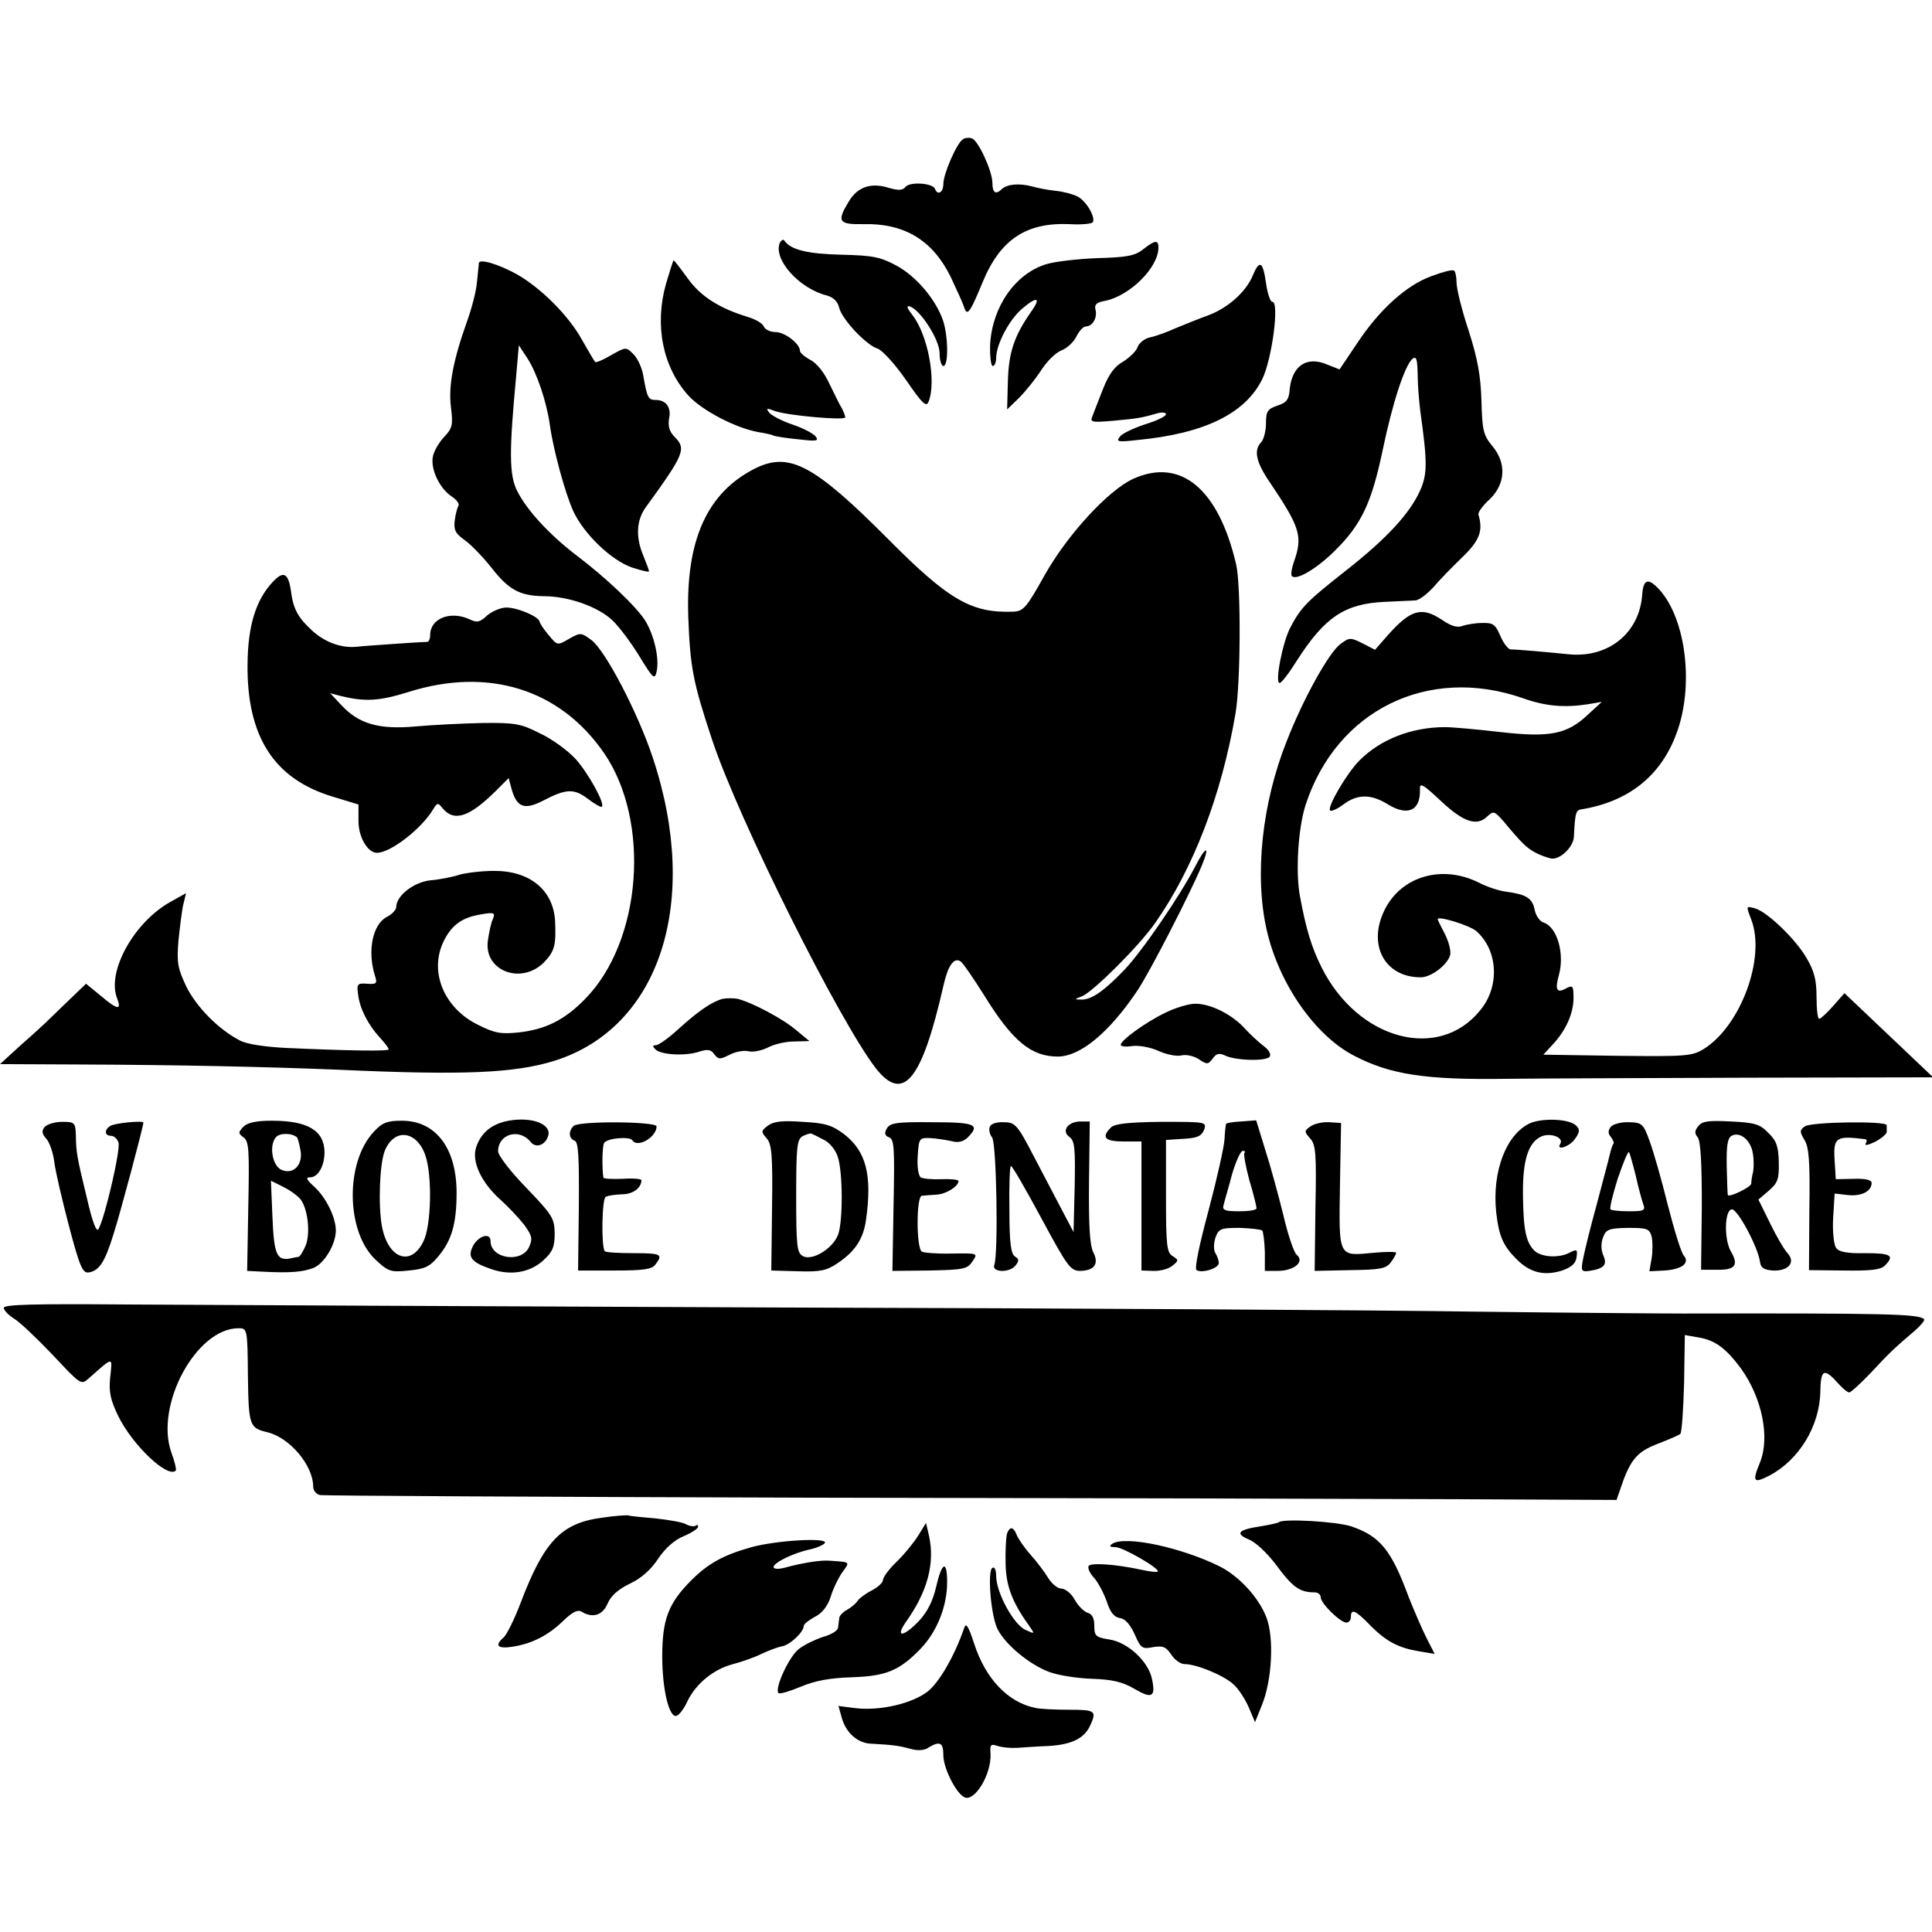 <svg xmlns="http://www.w3.org/2000/svg" width="682.667" height="682.667" version="1.0" viewBox="0 0 512 512"><path d="M255.2 36.9c-1.6.9-5.2 9.2-5.2 11.8 0 2.3-1.5 3.2-2.2 1.4-.5-1.6-6.6-2-7.8-.6-.8 1-1.9 1-4.4.3-4.7-1.5-8.3-.3-10.6 3.5-3.3 5.4-2.8 6.2 3.7 6.1 10.9-.3 18.4 4.2 23.2 13.9 1.6 3.4 3.3 7.1 3.6 8.1.8 2.6 1.6 1.4 4.9-6.6 4.7-11.4 11.6-15.9 23.1-15.4 3.1.2 5.8-.1 6.1-.5.8-1.3-1.7-5.6-4-6.8-1.1-.6-3.7-1.3-5.6-1.5s-4.8-.7-6.5-1.2c-3.4-.9-6.6-.6-8 .7-1.6 1.6-2.5 1-2.5-1.6 0-3.1-3.7-11.2-5.4-11.8-.7-.3-1.8-.2-2.4.2"/><path d="M206.6 64.5c-1.6 4.4 5.3 12 12.5 13.8q2.7.75 3.3 3.3c.8 3.1 7.2 9.9 10.2 10.8 1.2.4 4.6 4.1 7.5 8.3 4.4 6.4 5.4 7.3 6 5.7 2.1-5.4-.2-17.7-4.3-22.9-1.4-1.8-1.7-2.6-.7-2.3 2.8.9 7.9 8.8 7.9 12.4 0 1.9.5 3.4 1 3.4 1.4 0 1.3-7.9-.1-12.1-1.9-5.5-7-11.6-12.3-14.5-4.3-2.3-6.2-2.7-14.6-2.9-8.9-.2-13.5-1.3-15.1-3.7-.3-.5-.9-.2-1.3.7m96.3 1.6c-2.1 1.7-4.4 2.1-12 2.3-5.2.2-11.3.9-13.6 1.6-8.2 2.5-14.3 11.2-14.9 21.2-.1 3.2.2 5.8.7 5.8s.9-1 .9-2.3c.1-3.6 3.5-10.1 7-13 3.9-3.3 5-2.9 2.2 1-4.4 6.3-5.9 10.7-6.1 18.3l-.2 7.5 3.1-3c1.7-1.7 4.3-4.9 5.8-7.2 1.5-2.4 3.9-4.8 5.4-5.4 1.6-.6 3.4-2.3 4.1-3.8.7-1.4 1.8-2.6 2.5-2.6 1.7 0 3.1-2.3 2.5-4.5-.3-1.3.3-1.9 2.7-2.3 6.5-1.4 14-8.8 14-14.1 0-2.1-.9-2-4.1.5m-176 3.6c0 .5-.3 2.8-.5 5.1-.2 2.4-1.4 6.9-2.5 10-3.8 10.6-5.1 17.4-4.4 23.1.6 4.8.4 5.6-1.9 8-1.3 1.4-2.7 3.8-2.9 5.2-.6 3.3 1.8 8.3 4.9 10.4 1.4.9 2.2 2 1.9 2.5s-.8 2.3-1 4c-.3 2.4.2 3.4 2.6 5.1 1.7 1.2 4.8 4.4 7.1 7.3 4.6 5.9 7.5 7.5 13.9 7.6 6.6 0 14.4 2.8 18.2 6.4 1.8 1.7 5 6 7.2 9.6 3.6 5.9 4 6.2 4.5 4 .8-3.3-.6-9.6-3-13.5-2.3-3.7-10.4-11.4-18.2-17.3-7.2-5.5-13.1-11.9-15.7-17-2.2-4.3-2.2-10.4-.3-30.7l.7-8 2.3 3.5c2.5 3.9 5 11.3 5.9 17.5.9 6.6 4 18 6.2 22.9 2.8 6.1 10.1 13.1 15.6 15 2.5.8 4.5 1.3 4.5 1s-.7-2.1-1.5-4.1c-2.1-5-1.9-9.5.8-13.1 10.1-13.9 10.6-15.3 7.5-18.4-1.4-1.4-1.8-2.8-1.5-4.8.7-3-.8-5-3.5-5-2 0-2.3-.6-3.3-6.3-.3-2.1-1.5-4.7-2.6-5.8-2-2-2-2-5.9.2-2.2 1.3-4.1 2.1-4.3 1.8-.2-.2-1.8-2.9-3.5-5.9-3.6-6.5-10.9-13.7-17.2-17.3-4.9-2.7-9.9-4.2-10.1-3m49.6 5.5c-3.1 11-.9 22.1 6 29.7 3.6 3.9 12.4 8.5 18.4 9.6 1.9.3 3.7.7 4 .9s3.3.7 6.5 1c5.1.6 5.7.5 4.7-.8-.7-.8-3.4-2.2-6.1-3.1s-5.4-2.3-6.1-3.1c-1-1.3-.8-1.3 1.4-.5 3.1 1.2 18.7 2.6 18.7 1.7 0-.4-.4-1.4-.9-2.4-.6-.9-2-3.9-3.3-6.5-1.3-2.9-3.4-5.5-5-6.3-1.5-.8-2.8-1.9-2.8-2.4 0-1.9-4-5-6.5-5-1.4 0-2.8-.7-3.1-1.5s-2.2-1.9-4.2-2.5c-7.6-2.3-12.6-5.5-16-10.3-1.9-2.6-3.5-4.7-3.7-4.7-.1 0-1 2.8-2 6.2M332 73c-1.8 4.4-6.7 8.7-11.9 10.6-2.5.9-6.4 2.5-8.6 3.4-2.2 1-5.2 2.1-6.7 2.4s-2.9 1.5-3.3 2.5c-.3 1.1-2.1 2.8-3.8 3.9-2.4 1.3-3.9 3.5-5.4 7.3-1.2 3-2.4 6.2-2.8 7.2-.7 1.6-.2 1.7 5.6 1.2 6.3-.6 7.3-.7 11.7-2 1.2-.3 2.2-.2 2.2.3s-2.4 1.7-5.4 2.6c-3 1-6.1 2.4-6.8 3.3-1.1 1.4-.6 1.5 4.7.9 17.7-1.7 28.5-7 33-16.1 2.6-5.3 4.6-20.5 2.7-20.5-.6 0-1.3-2.3-1.7-5-.8-5.7-1.7-6.3-3.5-2m47.3.2c-6.6 2.4-13.7 8.8-19.6 17.7l-4.7 7-3.3-1.3c-5.4-2.3-9.2.3-9.9 6.4-.2 2.9-.8 3.7-3.3 4.5-2.6.9-3 1.5-3 4.7 0 2-.6 4.2-1.2 4.9-2.1 2.1-1.5 5.2 2 10.4 8.3 12.3 9 14.6 6.6 21.4-.6 1.8-.9 3.5-.5 3.8 1.2 1.2 6.7-2.1 11.4-6.8 7-6.9 9.7-12.7 12.6-26.5 2.7-13 5.9-22.5 7.9-24.3 1.1-.8 1.3.1 1.4 4.2 0 2.9.4 7.2.7 9.7 1.9 13.6 1.9 16.6-.1 21.1-2.8 6.1-8.8 12.6-19.6 21.1-10.3 8.1-11.9 9.7-14.7 15-2.1 3.9-4.2 14.8-2.9 14.8.5 0 2.5-2.6 4.5-5.8 7.4-11.6 12.7-15.2 23.3-15.7 3.6-.2 7.3-.3 8.3-.4.9-.1 2.9-1.6 4.5-3.3 1.5-1.8 5-5.4 7.7-8 4.7-4.5 5.7-7.1 4.4-11.4-.2-.6 1.2-2.5 3-4.1 4.2-4.1 4.5-9.6.6-14.2-2.3-2.8-2.6-4.1-2.8-11.9-.2-6.6-1-11.1-3.4-18.6-1.8-5.4-3.2-11.1-3.2-12.7 0-1.5-.3-3-.7-3.2-.5-.3-3.1.4-6 1.5m-179.1 50.9c-12.8 6.4-18.5 19-17.8 39.4.5 13.5 1.3 17.4 6.3 32.5 7.1 21.4 33.8 74.7 43.4 87.1 7.3 9.3 12.2 3.2 17.9-21.8 1.2-5.4 2.8-7.7 4.6-6.5.6.4 3.4 4.5 6.3 9.1 7.4 12 12.4 16.1 19.4 16.1 6 0 13.7-6.4 21.2-17.6 3.3-5 13.6-25 16.9-32.8 2.4-5.7 1.2-5.6-1.7.1-4 7.7-14 22.4-18.8 27.4-5.4 5.6-8.7 7.9-11.4 7.8-1.9 0-1.8-.1.3-.9 3-1.3 15.1-13.3 19.4-19.5 10-14.3 17.5-33.7 21.2-55.3 1.4-7.9 1.5-34 .2-39.6-4.7-20.1-14.7-28.4-27.3-22.7-6.7 3.1-17.5 14.9-23.5 25.6-4.8 8.6-5.6 9.5-8.3 9.6-11 .4-17-3-33-19.1-19.8-19.9-26.3-23.3-35.3-18.9"/><path d="M72.3 154.2c-4.5 4.8-6.6 11.6-6.7 21.8-.2 19.2 7 30.4 22.5 35.1l6.9 2.1v4.4c0 4.2 2.4 8.4 4.9 8.4 3.6 0 11.9-6.4 15-11.7 1-1.6 1.2-1.6 2.3-.2 3.1 3.8 7.1 2.5 14.1-4.4l3.5-3.5.8 3c1.4 4.8 3.4 5.5 8.3 3 6.1-3.2 8.2-3.3 11.9-.5 1.8 1.4 3.5 2.3 3.7 2.1.9-.8-3.6-8.9-6.9-12.6-2-2.2-6.2-5.3-9.4-6.8-5.1-2.6-6.6-2.9-15.2-2.8-5.2.1-13.2.5-17.7.9-9.8.9-15.2-.6-19.9-5.7l-2.9-3.1 3 .8c6.3 1.5 10 1.3 17.7-1.1 21.2-6.7 40.2-.8 51.9 16.2 12.4 18.1 10 49.9-5.1 65.2-5.4 5.5-10.4 8-17.5 8.8-4.8.5-6.4.2-10.8-2-9-4.4-13-14-9.2-22 2.1-4.4 4.9-6.5 10.1-7.3 3.4-.6 3.7-.4 3 1.3-.5 1-1 3.6-1.3 5.6-1.2 8 8.7 11.9 14.8 5.9 2.9-3 3.3-4.6 3-11.1-.5-8.2-6.8-13.3-16.3-13.2-3.1 0-7.2.5-9 1-1.8.6-5.3 1.3-7.8 1.5-4.4.5-9 4.1-9 7.1 0 .7-1.1 1.9-2.5 2.6-3.8 2-5.2 9.1-3.1 15.7.6 1.9.4 2.2-2.1 2-2.6-.2-2.8.1-2.4 2.8.4 3.7 2.6 8 5.7 11.4 1.3 1.4 2.4 2.8 2.4 3.2 0 .5-10 .4-27.5-.4-5.5-.3-10.2-1-12-2-5.6-2.9-11.4-8.8-14.1-14.2-2.3-4.9-2.6-6.3-2.1-12.3.4-3.7.9-8 1.3-9.6l.7-2.9-4.3 2.4c-9.5 5.4-16.7 18.3-14 25.4 1.3 3.3.2 3.2-4.3-.6l-3.9-3.2-5.1 4.9c-2.8 2.7-5.4 5.2-5.7 5.5s-3.1 2.9-6.3 5.7L0 282l21.2.1c25.7.1 49.3.6 68.8 1.4 32.9 1.5 46.4.9 57-2.4 27.9-8.8 38.7-42.1 26-80.3-3.9-11.8-12.6-28.5-16.3-31.2-2.7-2-2.9-2-5.9-.3-3.1 1.8-3.1 1.8-5.4-1-1.3-1.5-2.3-3.1-2.4-3.5 0-1.3-5.8-3.8-8.8-3.8-1.5 0-3.8 1-5.1 2.1-1.9 1.8-2.7 2-4.7 1-5.1-2.3-10.4-.2-10.4 4.2 0 .9-.3 1.7-.7 1.8-.5 0-4.2.2-8.3.5s-8.8.6-10.5.8c-4.1.4-8.4-1.2-11.8-4.3-3.7-3.4-5-5.7-5.6-10.5-.7-4.8-2-5.4-4.8-2.4m362.9 3.4c-.7 10.1-8.9 16.8-19.4 15.8-4.8-.5-13.7-1.3-15.5-1.3-.7-.1-1.9-1.7-2.7-3.6-1.3-3-1.9-3.5-4.8-3.4-1.8 0-4.2.4-5.3.8-1.3.5-3 0-5.3-1.6-5.4-3.6-8.3-2.8-14.3 3.9l-3.5 4-3.3-1.7c-3.2-1.6-3.5-1.6-5.9.2-3 2.2-9.9 14.6-14.2 25.7-6.6 16.5-8.6 35.7-5.3 50.1 3.2 14.1 12.7 27.8 23 33.2 9.7 5.1 19.1 6.5 40.3 6.2 8-.1 36.7-.2 63.9-.3l49.4-.1-11.8-11.2-11.7-11.1-3 3.4c-1.7 1.9-3.3 3.4-3.7 3.4s-.7-2.6-.7-5.8c0-4.5-.6-6.9-2.7-10.4-2.9-5-10.5-12.3-13.7-13.1-2.3-.6-2.3-.7-.9 3 3.9 10.1-2.8 28.2-12.6 34.3-3.1 1.9-4.7 2-22.9 1.8l-19.6-.3 2.4-2.6c3.6-3.8 5.6-8.4 5.6-12.4 0-3.2-.2-3.5-1.9-2.6-2.5 1.4-3.1.5-2-3.4 1.6-5.7-.4-12.8-4-14-1-.3-2.1-1.8-2.4-3.4-.6-3.1-2.3-4.1-7.6-4.8-1.8-.2-5.1-1.3-7.2-2.4-9.6-4.8-20.4-1.8-24.9 7.1-4.7 9.3-.1 18 9.5 18 2.8 0 7.1-3.3 7.8-5.9.3-1.1-.4-3.6-1.4-5.6-1-1.9-1.9-3.7-1.9-3.9 0-1 8.7 1.7 10.3 3.2 5.7 5.1 6.2 14.6 1 20.9-11 13.7-32.5 7.9-42.1-11.4-2.6-5.2-4.1-10.1-5.7-18.8-1.2-6.4-.5-18 1.5-24.2 8.2-25.1 32.4-37 57.5-28.3 6.1 2.2 11.2 2.6 17.5 1.6l3.5-.6-3.7 3.4c-5.5 5.2-10.1 6.1-23.2 4.6-6.1-.7-12.6-1.3-14.6-1.3-8.9 0-17.1 3.2-22.7 8.8-3.4 3.4-8.7 12.5-7.8 13.3.3.3 1.9-.4 3.5-1.6 3.7-2.8 7.3-2.8 11.7-.1 5.3 3.3 8.8 1.8 8.6-3.9-.1-1.9.7-1.5 5.8 3.3 5.7 5.3 9.2 6.5 11.9 4 1.8-1.7 2-1.6 4.4 1.1 5 6 6.2 7.1 8.4 8.3 1.3.7 3.2 1.4 4.2 1.6 2.3.5 6-3 6.1-5.8.3-6.1.5-7 1.9-7.2 12.4-2 21-8.7 25.2-19.9 4.8-12.5 2.7-30.5-4.5-38.4-2.9-3.1-4.2-2.8-4.5 1.4M191.5 264.7c-2.9.8-6.4 3.2-11.7 8-2.6 2.4-5.3 4.3-6 4.3-.9 0-.9.3-.1 1.1 1.5 1.5 8.1 1.8 11.6.6 2.2-.7 3.1-.6 4 .7 1.1 1.4 1.5 1.4 4.1.1 1.5-.8 3.8-1.2 5-.9s3.5-.2 5.1-1c1.7-.9 4.8-1.6 7-1.6l4-.1-3.5-2.9c-3.5-3-11.6-7.3-15.5-8.3-1.1-.2-2.9-.2-4 0m117.3 3.7c-5.2 2.5-11.8 7.3-11.8 8.5 0 .4 1.4.6 3.1.3 1.7-.2 4.7.3 6.9 1.3s4.9 1.5 6.1 1.2 3.2.1 4.6 1c2.2 1.5 2.5 1.4 3.7-.2.9-1.3 1.7-1.5 3.2-.8 2.8 1.4 11.1 1.6 11.9.3.4-.7-.3-1.8-1.5-2.7s-3.4-2.9-4.9-4.5c-3.4-3.9-9.2-6.8-13.3-6.8-1.8 0-5.4 1.1-8 2.4m-174 28.6c-4.4.8-7.3 3.1-8.6 7-1.3 3.7 1.3 9.4 6.5 14 2.1 1.9 5 5 6.3 6.7 2 2.8 2.2 3.6 1.2 5.8-2 4.3-10.2 3.1-10.2-1.6 0-2.5-3.5-1.3-4.8 1.6-1.3 2.8-.1 4.1 5.2 5.9 5.1 1.7 10.1.8 13.6-2.4 2.5-2.3 3-3.6 3-7.2-.1-4-.6-4.8-7.5-12-4.2-4.3-7.5-8.6-7.5-9.7 0-4.6 5.6-6.2 8.6-2.5 1.4 1.8 4 .9 4.7-1.7.8-3-4.3-5-10.5-3.9m270.6.7c-6.3 3-10 12.8-8.9 23.5.7 6.3 1.8 8.9 5.4 12.5s7.3 4.5 12.1 3c2.5-.9 3.6-1.9 3.8-3.5.3-2.1.1-2.2-1.7-1.3-2.9 1.6-7.7 1.3-9.5-.5-2.2-2.2-2.9-5.5-3-14.8-.1-9.1 1.4-13.8 4.8-15.4 2.4-1.1 6.1.2 5.1 1.9-1.3 2 2.5.8 3.9-1.3 1.3-1.8 1.3-2.5.3-3.5-1.8-1.8-8.9-2.1-12.3-.6m-393.6 1c-.8 1-.7 1.8.5 3.1.8.9 1.8 3.7 2.1 6.2s2.1 10.1 3.9 17c2.9 10.9 3.6 12.5 5.3 12.2 2.7-.5 4.2-2.7 6.5-10.2 1.8-5.6 7.9-28.5 7.9-29.5 0-.6-7.6.1-8.8.9-1.6 1-1.5 2.6.2 2.6.8 0 1.7.8 2 1.8.6 1.8-3.6 20-5.3 22.9-.5 1-1.6-1.8-3-7.9-2.8-11.5-2.9-12.4-3-16.9-.1-3.4-.3-3.6-3.6-3.6-1.9 0-4 .6-4.7 1.4m52.7-.1c-1.4 1.5-1.4 1.7 0 2.8 1.5 1 1.6 3.4 1.3 18.3l-.3 17.1 4 .2c7.4.4 10.8.1 13.6-1 2.9-1.2 5.9-6.3 5.9-9.9 0-3.4-2.5-8.6-5.6-11.5-2.2-2-2.5-2.6-1.2-2.6 2.1 0 3.8-3 3.8-6.7-.1-5.7-4.4-8.3-14-8.3-4.1 0-6.4.5-7.5 1.6m14.2 2.8c.2.2.6 1.6.9 3.3.8 3.8-1.7 6.6-4.8 5.4-2.6-.9-3.6-6.4-1.7-8.7 1-1.2 4.2-1.2 5.6 0m1 16.5c1.9 2.6 2.6 8.9 1.3 12.2-.7 1.6-1.5 2.9-1.9 3-.3 0-1.3.2-2.2.4-3.6.7-4.3-1.2-4.7-11l-.4-9.6 3.4 1.7c1.8.9 3.8 2.4 4.5 3.3M99 300c-7.6 8.2-7.3 26.6.6 33.9 3.3 3.1 4 3.3 8.7 2.8 4.3-.4 5.6-1 7.9-3.8 3.5-4.2 4.8-8.6 4.8-16.8 0-11.8-5.5-19.1-14.5-19.1-3.9 0-5.2.5-7.5 3m13.7 6.1c1.9 5.4 1.6 18.8-.5 22.9-3.3 6.8-9.4 4.6-11-4.1-1-5.6-.6-16.6.8-20 2.5-6 8.4-5.3 10.7 1.2m39.3-7.7c-1.4 1.4-1.3 3.3.3 3.9 1 .4 1.2 4.4 1.1 17.5l-.2 16.9h9.6c7.7 0 10-.3 10.9-1.6 2.1-2.7 1.5-3-5.8-3-3.9 0-7.3-.2-7.6-.5-1-1-.8-13.8.2-14.4.6-.4 2.5-.6 4.3-.7 2.9 0 5.1-1.6 5.2-3.7 0-.4-2.2-.6-5-.4-2.7.1-5 0-5.1-.3-.4-2.8-.3-8.4.2-9.2.8-1.3 6.8-1.8 7.5-.7 1.3 2.1 6.4-.8 6.4-3.7 0-1.3-20.6-1.5-22-.1m51.5-.1c-1.8 1.4-1.9 1.6-.3 3.4 1.3 1.5 1.6 4.3 1.4 18.4l-.2 16.6 7.1.2c5.9.2 7.6-.2 10.4-2.1 4.7-3.1 6.9-6.5 7.6-11.5 1.7-12 0-18.3-5.9-22.8-3.1-2.3-4.9-2.9-10.9-3.2-5.4-.4-7.7-.1-9.2 1m14.7 3.7c1.6.7 3.2 2.7 3.8 4.5 1.4 4.1 1.4 17.3.1 20.7-1.4 3.7-6.8 7-9.3 5.7-1.6-.9-1.8-2.5-1.8-15.9 0-13.1.2-15 1.7-15.9 1-.5 2-.8 2.3-.7s1.7.8 3.2 1.6m16.8-2.9c-.7 1.2-.5 1.9.6 2.3 1.4.5 1.5 2.9 1.2 18l-.3 17.4 9.9-.1c9-.2 10-.4 11.3-2.4 1.5-2.2 1.5-2.2-5.5-2.1-3.8.1-7.4-.2-7.9-.5-1.5-.9-1.5-14.7 0-14.8.7-.1 2.4-.2 3.8-.3 2.6-.1 5.9-2.2 5.9-3.6 0-.4-2-.6-4.5-.5-2.4.1-4.9-.1-5.5-.5s-1-2.8-.8-5.6c.3-4.7.4-4.9 3.3-4.8 1.7.1 4.2.5 5.6.8 1.8.5 3.1.2 4.3-.9 3.5-3.5 2.1-4.1-9.5-4.1-9.4-.1-11.1.2-11.9 1.7m27.3-.5c-.3.8 0 2.1.6 2.8 1.2 1.4 1.7 30.9.6 33.8-.8 2 4 2.2 5.6.2 1-1.3 1-1.7-.1-2.4s-1.5-3.6-1.5-12.5c-.1-6.3.1-11.5.4-11.5.4 0 4 6.3 8.1 13.9 6.9 12.8 7.7 13.9 10.3 13.9 3.8-.1 5-1.9 3.4-5-.9-1.9-1.2-7-1.1-18.6l.2-16h-2.4c-3.4 0-5.2 2.5-3 4.1 1.4 1 1.6 2.9 1.4 13.2l-.3 12-2.9-5.5c-1.6-3-5-9.6-7.6-14.5-4.4-8.5-5-9.1-8-9.1-1.8-.1-3.4.4-3.7 1.2m32.1.2c-2.6 2.6-1.6 3.7 3.3 3.7h4.8v34.2l3.1.1c1.7.1 4-.5 5-1.3 1.8-1.4 1.8-1.6.2-2.6-1.6-.9-1.8-2.8-1.8-15.9v-14.9l4.6-.3c3.7-.2 4.8-.7 5.5-2.4.7-2.1.6-2.1-11.3-2.1-8.8.1-12.4.5-13.4 1.5m30.5-.9c-.1.4-.3 2.2-.4 4.1s-2 10.4-4.2 18.7c-2.5 9.3-3.8 15.5-3.2 15.9 1.5.9 5.9-.5 5.9-1.9 0-.6-.4-1.8-.9-2.6s-.5-2.5 0-4.1c.9-2.4 1.4-2.6 6.4-2.6 2.9.1 5.6.4 6 .7.3.4.6 2.9.7 5.7v5h3.4c4.3 0 7.2-2.4 5.1-4.2-.8-.6-2.4-5.4-3.6-10.6-1.3-5.2-3.4-13-4.8-17.3l-2.4-7.8-4 .3c-2.1.1-4 .4-4 .7m4.9 7.6c-.3.3.3 3.6 1.3 7.3 1.1 3.6 1.9 7 1.9 7.4 0 .5-2.1.8-4.6.8-3.9 0-4.6-.3-4.1-1.8.2-.9 1.3-4.5 2.2-8 1-3.4 2.3-6.2 2.8-6.2.6 0 .8.2.5.5m17.5-7c-1.7 1.2-1.7 1.4-.1 3.2 1.5 1.6 1.7 4.1 1.4 18.4l-.2 16.7 9.4-.2c8-.1 9.6-.4 10.8-2.1.8-1 1.4-2.2 1.4-2.5s-2.7-.3-6 0c-9.4.9-9.2 1.4-8.9-17.8l.3-16.6-3.2-.2c-1.7-.1-3.9.4-4.9 1.1m79.6.1c-.8 1-.8 1.8 0 2.7.6.8.9 1.6.7 1.8-.3.3-.7 1.6-1 2.9-.3 1.4-1.9 7.2-3.4 13-1.6 5.8-3.2 12.2-3.6 14.3-.7 3.5-.6 3.8 1.6 3.5 3.9-.6 4.8-1.6 3.7-4.1-.6-1.4-.7-3.1-.1-4.7.8-2.2 1.5-2.5 6.6-2.6 5.1 0 5.7.2 6.3 2.3.3 1.3.3 3.9 0 5.8l-.6 3.4 4-.2c4.7-.3 6.8-2 5.1-4-.7-.8-2.5-6.7-4.2-13.3-1.6-6.5-3.8-14.2-4.8-16.9-1.7-4.7-2-5-5.5-5.1-2-.1-4.2.5-4.8 1.2m6.6 13c.7 3.3 1.7 6.7 2 7.6.6 1.6.1 1.8-3.7 1.8-2.5 0-4.7-.2-5-.5s.6-3.9 1.9-8.1c1.4-4.1 2.7-7.3 3-7.1.2.3 1 3.1 1.8 6.3m16.6-13.2c-1 1.2-1.1 1.9-.2 3 .8 1 1.1 6.7 1.1 18.3l-.2 16.8h4.2c4.8.1 5.8-1.2 3.8-4.7-2-3.2-1.8-11.3.2-11.3 1.5 0 6.8 9.8 7.4 13.8.2 1.7 1 2.2 3.4 2.4 4.1.2 6.1-2.1 4-4.5-.9-.9-3-4.5-4.7-8l-3.1-6.3 2.8-2.4c2.3-2 2.7-3 2.6-7.5-.1-4.2-.6-5.7-2.8-7.8-2.2-2.3-3.6-2.7-9.9-3-5.8-.3-7.6-.1-8.6 1.2m14.4 7.1c.3 1.6.3 3.9.1 5-.3 1.1-.5 2.5-.5 3.2-.1.9-5.8 3.7-6.2 3-.1-.1-.2-3.5-.3-7.5-.1-5.5.2-7.6 1.3-8.2 2.2-1.2 5 1.1 5.6 4.5m13.8-7c-1.4 1-1.4 1.4-.1 3.6 1.2 1.9 1.5 5.8 1.3 18.4l-.1 16.1 9.3.1c7.1.1 9.7-.2 10.8-1.3 2.7-2.7 1.6-3.3-5.2-3.3-4.7.1-7-.3-7.7-1.4-.6-.7-1-4.3-.8-7.9l.4-6.5 3.5.4c3.6.4 6.3-1 6.3-3.2 0-.8-1.6-1.2-4.7-1.1l-4.8.1-.3-4.9c-.4-6.2.3-6.7 8.1-5.7.5.1.5.6.1 1.2-.3.6.8.3 2.5-.5 1.7-.9 3.1-2.1 3.1-2.6v-1.8c0-1.2-20-.9-21.7.3M1 346.6c0 .6 1.2 1.9 2.8 2.9 1.5.9 6.1 5.3 10.2 9.6 7.4 7.9 7.5 8 9.5 6.2 6.7-5.9 6.3-5.9 5.7-.3-.4 4 .1 6 2.1 10.2 3.8 7.8 13.2 16.7 15.3 14.5.2-.2-.3-2.4-1.2-4.8C41 372.4 52 352 63.2 352c2.3 0 2.4.1 2.5 12.7.2 13.3.4 13.7 5.3 14.9 5.9 1.5 12 8.8 12 14.4 0 1 .8 2 1.8 2.2.9.2 59.3.5 129.7.7 70.4.1 147.3.3 171 .4l42.9.2 1.7-4.9c2.3-6.2 4.1-8.1 9.8-10.2 2.5-1 4.9-2 5.4-2.4.4-.3.8-6.4 1-13.4l.2-12.8 3.4.6c4.6.7 7.5 2.9 11.5 8.3 5.6 7.8 7.7 18.3 5 24.9-2.1 5.1-1.7 5.6 2.4 3.5 7.9-4.1 13.4-13.1 13.6-22.2.1-6.2 1-6.5 5-2 1.1 1.2 2.2 2.1 2.7 2.1.4 0 2.9-2.3 5.6-5.1 4.9-5.3 6.5-6.8 11.8-11.3 1.6-1.4 2.7-2.8 2.4-3-1.4-1.4-9.7-1.6-63.9-1.5-5.8 0-30.5-.2-55-.5-24.5-.4-107.7-.9-185-1.1-77.3-.3-155-.7-172.7-.8-24.2-.2-32.3 0-32.3.9m158.6 55.6c-10.8 1.4-15.4 6.2-21.6 22.5-1.7 4.5-3.8 8.7-4.6 9.3-2.4 2.1-1.5 3 2.4 2.4 5.2-.8 9.5-3 13.5-6.9 2.4-2.3 3.8-3 4.8-2.4 2.9 1.8 5.6 1 6.9-2.1.9-2.1 2.8-3.8 5.9-5.3 3-1.4 5.6-3.7 7.5-6.6 1.9-2.8 4.3-5 6.8-6 2.1-.9 3.8-2 3.8-2.5s-.3-.6-.6-.3c-.4.3-1.5.2-2.5-.3-.9-.6-4.6-1.2-8.1-1.6-3.5-.3-6.7-.6-7.3-.8-.5-.1-3.7.1-6.9.6m179.3 1.2c-.2.2-2.4.7-4.9 1.1-5.9.9-6.8 1.9-3 3.5 1.8.7 4.9 3.7 7.1 6.6 4.5 6.1 6.3 7.4 10.4 7.4.8 0 1.5.6 1.5 1.3 0 1.6 5.2 6.7 6.8 6.7.7 0 1.2-.7 1.2-1.5 0-2.3 1.2-1.8 5 2.1 4.3 4.4 7.6 6.1 13 7l4.2.7-2.2-4.3c-1.2-2.4-3.3-7.3-4.7-10.8-4.6-12.5-7.6-16.1-15.2-18.7-4-1.3-18.1-2.1-19.2-1.1m-95.6 3.6c-1.2 1.9-3.8 5.1-5.7 6.9-2 1.9-3.6 4.1-3.6 4.8s-1.3 1.9-3 2.8c-1.6.8-3.3 2.1-3.7 2.7-.4.7-1.7 1.8-2.8 2.4s-2.1 1.6-2.1 2.3c-.1.6-.2 1.7-.3 2.4 0 .8-1.8 1.9-4 2.5-2.1.7-5 2.1-6.4 3.2-2.6 2-6.5 10.5-5.4 11.7.4.3 3-.5 5.9-1.7 3.8-1.6 7.6-2.3 13.4-2.5 9.2-.3 12.7-1.7 18.4-7.6 4.3-4.5 7-11.2 7-17.6 0-6-1.4-5.4-2.9 1.2-.9 3.8-2.3 6.6-4.5 9-4.2 4.4-6.5 4.6-3.5.3 5.7-8 7.7-15.5 6.1-22.8l-.8-3.4zm23.5-.3c-.2 1-.4 4.5-.3 7.8.1 5.8 1.8 10.2 6.2 16.3 1.6 2.3 1.6 2.3-1 1.1-3.1-1.4-7.7-9.9-7.7-14.2 0-1.5-.4-2.6-1-2.2-1.4.8-.4 12.9 1.4 16.3 2.1 4.1 8.5 9.4 13.7 11.3 2.4.9 7.6 1.7 11.4 1.8 5.3.2 8 .8 11.2 2.7 4.6 2.7 5.6 2.1 4.6-2.6-.9-4.6-6.3-9.7-11.2-10.5-3.7-.6-4.1-.9-4.1-3.7 0-2-.6-3.1-1.8-3.4-.9-.3-2.5-1.8-3.4-3.5-.9-1.6-2.5-2.9-3.5-2.9s-2.6-1.3-3.5-2.8-3-4.3-4.7-6.2-3.3-4.3-3.7-5.3c-.3-.9-.9-1.7-1.4-1.7-.4 0-1 .8-1.2 1.7m-67.6 3.3c-7.5 2.1-11.5 4.3-16 8.8-6.1 6.1-7.7 10.4-7.7 20.2 0 8.9 1.9 16.4 3.8 15.7.7-.2 2-1.9 2.9-3.9 2.3-4.7 7-8.5 12.1-9.8 2.3-.6 5.7-1.8 7.5-2.7 1.9-.9 4.3-1.8 5.4-2 2.1-.3 5.8-3.8 5.8-5.4 0-.5 1.3-1.5 2.9-2.4 1.9-.9 3.4-2.8 4.2-5.2.6-2.1 2-5 3.1-6.6 2.1-2.9 2.3-2.7-3.4-3.1-2.4-.2-7.3.6-12 1.9-1.6.4-2.8.3-2.8-.2 0-1.2 5.4-3.8 9.7-4.7 1.8-.4 3.6-1.2 3.9-1.7.9-1.5-12.8-.7-19.4 1.1m95.6-.9c-.9.6-.8.9.8.9 2 0 12 5.8 11.2 6.5-.2.2-2.1 0-4.3-.5-7-1.5-13.4-1.9-14-1-.3.6.3 1.9 1.4 3.1s2.6 4.1 3.4 6.3c.9 2.9 2 4.2 3.5 4.4 1.4.2 2.7 1.7 3.9 4.3 1.6 3.7 2 4 4.9 3.4 2.6-.4 3.4-.1 4.8 2 .9 1.4 2.5 2.5 3.5 2.5 3.2 0 10.4 3 12.9 5.3 1.4 1.2 3.2 4 4.1 6.1l1.7 4 1.8-4.5c2.7-6.5 3.3-17.9 1.2-23.3-2-5.2-7.2-10.9-12.4-13.5-10.1-5-24.9-8.2-28.4-6"/><path d="M255.5 431.5c-2.6 7.5-6.7 14.5-9.7 16.8-4.2 3.2-12.5 5.1-18.9 4.4l-4.7-.6.9 3.2c1.1 3.9 4.2 6.7 7.8 6.8 5.9.3 7.7.6 10.5 1.4 1.9.5 3.6.4 4.7-.4 3-1.8 3.9-1.3 3.9 2.1 0 3.2 3.1 9.6 5.4 11 2.7 1.7 7.4-5.9 7.1-11.5-.2-2.4.1-2.6 1.9-2 1.2.4 3.5.6 5.1.5 1.7-.1 5.5-.4 8.5-.5 6.1-.4 9.3-2 10.9-5.4 1.8-3.9 1.4-4.2-5.6-4.2-3.8 0-7.8-.2-9-.5-7.2-1.5-13.1-7.7-16.1-16.9-1.6-4.9-2.2-5.8-2.7-4.2"/></svg>